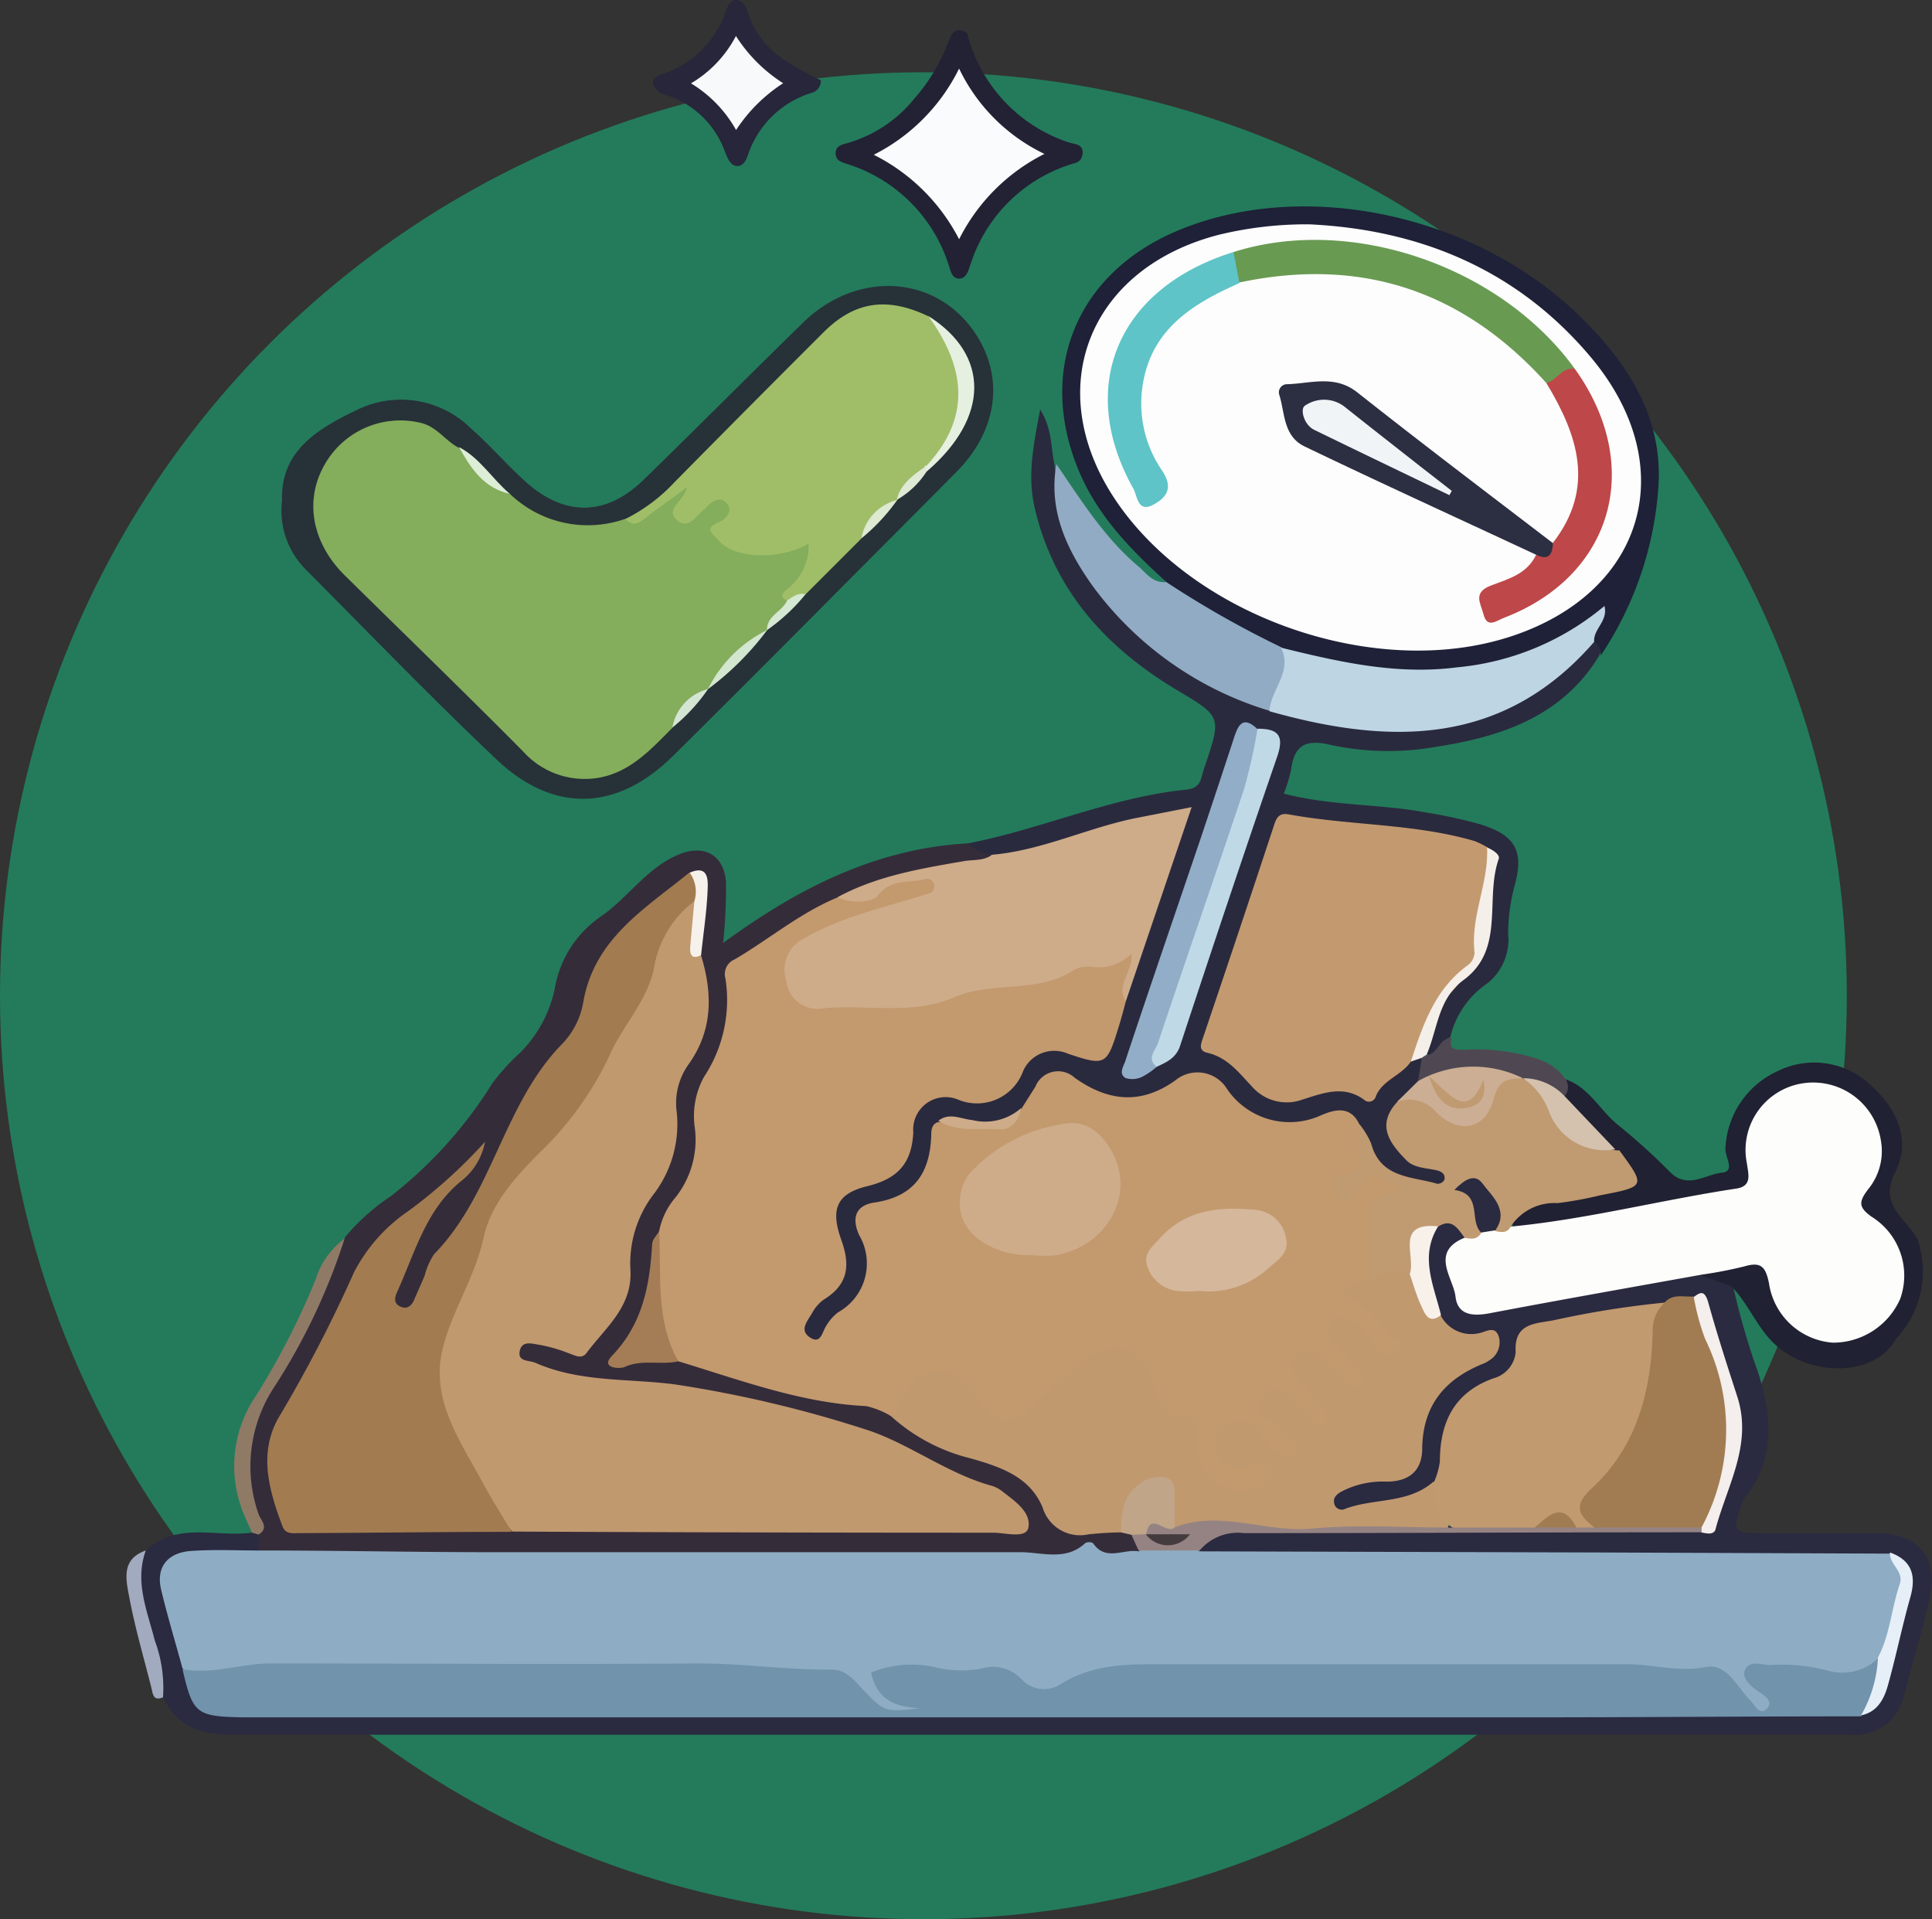 <svg xmlns="http://www.w3.org/2000/svg" viewBox="0 0 135.83 134.92"><rect x="0" y="0" width="135.83" height="134.92" fill="#333333" stroke="none"/><defs><style>.cls-1{fill:#237b5b;}.cls-2{fill:#2a2a40;}.cls-3{fill:#202132;}.cls-4{fill:#232234;}.cls-5{fill:#27263a;}.cls-6{fill:#8f7a66;}.cls-7{fill:#a1aabf;}.cls-8{fill:#352c3a;}.cls-9{fill:#2a2a3e;}.cls-10{fill:#273138;}.cls-11{fill:#1e2137;}.cls-12{fill:#91abc4;}.cls-13{fill:#4f4852;}.cls-14{fill:#8eadc4;}.cls-15{fill:#7193ac;}.cls-16{fill:#c1996f;}.cls-17{fill:#fdfdfb;}.cls-18{fill:#c29a6f;}.cls-19{fill:#c09a71;}.cls-20{fill:#a17c52;}.cls-21{fill:#958383;}.cls-22{fill:#f4eeec;}.cls-23{fill:#e6eff7;}.cls-24{fill:#f7f1ea;}.cls-25{fill:#d4c1ae;}.cls-26{fill:#f9fbfc;}.cls-27{fill:#f8f9fb;}.cls-28{fill:#c3996e;}.cls-29{fill:#a27c50;}.cls-30{fill:#ceac89;}.cls-31{fill:#a47d56;}.cls-32{fill:#c1a588;}.cls-33{fill:#f7f1ec;}.cls-34{fill:#c39a6f;}.cls-35{fill:#bed5e4;}.cls-36{fill:#92adc7;}.cls-37{fill:#c0d9e6;}.cls-38{fill:#ccae94;}.cls-39{fill:#f5efea;}.cls-40{fill:#84ad5c;}.cls-41{fill:#a0be68;}.cls-42{fill:#e6f0e1;}.cls-43{fill:#d3e6cf;}.cls-44{fill:#dceed6;}.cls-45{fill:#d4e5d4;}.cls-46{fill:#dde9d1;}.cls-47{fill:#d5e8d1;}.cls-48{fill:#e0e9d5;}.cls-49{fill:#fdfdfd;}.cls-50{fill:#443b3f;}.cls-51{fill:#d5b79b;}.cls-52{fill:#699a52;}.cls-53{fill:#2c2e41;}.cls-54{fill:#be4749;}.cls-55{fill:#5ec4c7;}.cls-56{fill:#f1f4f7;}</style></defs><g id="Слой_2" data-name="Слой 2"><g id="Слой_1-2" data-name="Слой 1"><circle class="cls-1" cx="64.92" cy="70" r="64.92"/><path class="cls-2" d="M122.94,104.93a2,2,0,0,0-.37.5c-.83,2.36-.83,2.36,1.76,2.36s5.12,0,7.68,0c2.8,0,4.28,1.73,3.69,4.4-.52,2.35-1.22,4.66-1.84,7a3.5,3.5,0,0,1-3.83,2.76q-30.93,0-61.88,0-25.95,0-51.91,0c-2.13,0-3.84-.6-4.78-2.65-.83-2.41-1.26-4.92-1.91-7.38a3.07,3.07,0,0,1,.7-2.9c2.2-2.1,5-.91,7.47-1.28a.48.48,0,0,1,.61.15,1.1,1.1,0,0,1-.13,1.29c-1.14.69-2.41.37-3.63.44-2.39.13-3,.81-2.46,3.11.36,1.68,1,3.3,1.36,5,.75,2.12,2.46,2.31,4.37,2.31q18.38,0,36.74,0,32.7,0,65.39,0c3.32,0,6.63,0,9.95,0a2,2,0,0,0,2.29-1.61c.41-2.1,1.15-4.11,1.58-6.2.3-1.52-.12-2.44-1.82-2.45-14.67,0-29.34,0-44,0-1.23,0-2.51.23-3.64-.53-.12-1.42,1-1.63,1.94-1.86a10.72,10.72,0,0,1,2.47-.1c10,0,20,0,30,0a1.44,1.44,0,0,0,1.61-1c1.1-3.07,2.27-6.09.73-9.38a21.7,21.7,0,0,1-1.22-3.73c-.16-.6-.23-1.24-1-1.41a5.81,5.81,0,0,0-2,.29c-2.51.39-5,.92-7.5,1.32A2.54,2.54,0,0,0,107,95.25a3.37,3.37,0,0,1-1.93,2.29,5.07,5.07,0,0,0-3.28,5,2.9,2.9,0,0,1-.61,1.72c-1.76,1.92-4.21,1.82-6.48,2.2a.91.91,0,0,1-1.1-.72,1.11,1.11,0,0,1,.56-1.23,6.86,6.86,0,0,1,3.14-.93c1.28-.12,2.14-.74,2.22-2a6.42,6.42,0,0,1,4.25-6,1.58,1.58,0,0,0,.63-.52.8.8,0,0,0,.09-.83c-1.43.14-2.91-.08-3.62-1.73-.75-2.07-1.58-4.14-.28-6.31,1.31-1,2.1-.66,2.46.9a8.13,8.13,0,0,0-.66,1.51c-.32,2,.93,3.36,3,3,3.89-.62,7.75-1.37,11.61-2.12a9.3,9.3,0,0,1,2.47-.25,3.85,3.85,0,0,1,2.37,1.16,50.15,50.15,0,0,0,1.77,6.11C124.5,99.35,124.85,102.24,122.94,104.93Z"/><path class="cls-3" d="M121.72,90.42l-2.17-.79c1-1,2.23-1,3.45-1.09a1.57,1.57,0,0,1,1.59,1.1c.3.62.47,1.3.81,1.91a4.15,4.15,0,0,0,5.88,1.59c2-1.27,2.7-4.48,1-6.17s-1.9-2.81-.86-4.84-.54-4.66-2.86-5.31a4.13,4.13,0,0,0-5.11,3.29c-.24,1.23.44,2.74-1,3.63a10.05,10.05,0,0,1-3.79,1c-3.33.61-6.66,1.26-10,1.8a3.41,3.41,0,0,1-2.23,0c-.48-1.73.77-2.08,2-2.29,2-.35,4-.8,6-1.1,0-1-.78-1.39-1.25-1.94a22.78,22.78,0,0,1-3.37-3.83,3.07,3.07,0,0,1,.18-1.53c1.69.53,2.45,2.15,3.71,3.19a44.63,44.63,0,0,1,3.68,3.32c1.24,1.29,2.5.2,3.68.08,1-.1.17-1.14.25-1.75A6.26,6.26,0,0,1,125,75.29a5.76,5.76,0,0,1,6.52,1c1.83,1.62,2.87,3.85,1.73,6.1-1.23,2.42.84,3.27,1.57,4.77a6.88,6.88,0,0,1-1.56,7c-1.35,2.54-5.87,2.76-8.49.33C123.51,93.31,122.92,91.64,121.72,90.42Z"/><path class="cls-4" d="M68,2.33A10.86,10.86,0,0,0,75.11,10c.4.15,1.06.09,1,.79s-.61.66-1,.82a10.84,10.84,0,0,0-6.86,6.92c-.16.45-.29,1.07-.83,1.06s-.6-.65-.77-1.1a10.92,10.92,0,0,0-6.9-6.9c-.45-.16-1-.21-1-.83s.66-.61,1.08-.78A9.3,9.3,0,0,0,64.3,6.91a12.82,12.82,0,0,0,2.39-4C67,2.09,67.33,1.93,68,2.33Z"/><path class="cls-5" d="M57.71,5.64a.87.87,0,0,1-.66.89,6.83,6.83,0,0,0-4.44,4.29c-.13.38-.3.85-.78.85s-.68-.56-.86-1a6.49,6.49,0,0,0-4.55-4.11c-.59-.51-.81-1,.13-1.35A7,7,0,0,0,51.05.73c.13-.4.39-.82.86-.71a1.12,1.12,0,0,1,.63.72C53.29,3.42,55.48,4.54,57.71,5.64Z"/><path class="cls-6" d="M18.18,107.88l-.46-.13c-.18-.39-.35-.78-.52-1.17A8.75,8.75,0,0,1,18,98.12a53.08,53.08,0,0,0,4.21-8.22A5.53,5.53,0,0,1,24.34,87c.64.64.22,1.29,0,1.9a50.16,50.16,0,0,1-4.25,8.48A10.48,10.48,0,0,0,18.64,106C18.78,106.67,19.34,107.52,18.18,107.88Z"/><path class="cls-7" d="M10.25,109c-.8,2.21.11,4.25.63,6.32a9.52,9.52,0,0,1,.58,4c-.71.3-.71-.26-.82-.68-.53-2.11-1.15-4.21-1.55-6.35C8.86,111.07,8.49,109.61,10.25,109Z"/><path class="cls-8" d="M18.18,107.88c.76-.46.17-1,0-1.43a10.13,10.13,0,0,1,1.08-8.91,43.5,43.5,0,0,0,5-10.57,15,15,0,0,1,3.22-2.88,30.56,30.56,0,0,0,7.14-7.94A15.48,15.48,0,0,1,36.57,74,8.9,8.9,0,0,0,39,69.51a7.71,7.71,0,0,1,3.24-5.08c1.92-1.32,3.22-3.41,5.46-4.35,1.77-.75,3.2,0,3.34,1.92a36.33,36.33,0,0,1-.2,4.29c5.19-3.8,10.69-6.63,17.17-7,.59.32,1.63-.08,1.71,1.07a1.71,1.71,0,0,1-1.44.63,34.45,34.45,0,0,0-9.09,2.44c-2.38,1-4.35,2.69-6.54,4a2.27,2.27,0,0,0-1.13,2.28,10.06,10.06,0,0,1-1.3,5.57,7.63,7.63,0,0,0-.85,4.42A6.42,6.42,0,0,1,48.19,84a11.34,11.34,0,0,0-1.37,2.54c-.19.52-.61,1-.59,1.54a10.25,10.25,0,0,1-2.65,7.35,21.26,21.26,0,0,1,4.34-.24,72.64,72.64,0,0,0,13.49,3.24,3.15,3.15,0,0,1,1.29.62,15.51,15.51,0,0,0,5.81,3c2.28.69,4.36,1.69,5.49,4a2.37,2.37,0,0,0,2.44,1.2,17,17,0,0,1,2.47.06,1.7,1.7,0,0,1,1,.46c.34.58.64,1.15-.16,1.61-2.33.21-4.66.27-7,.27-17.08.07-34.16,0-51.24,0-1.14,0-2.38.27-3.3-.76Z"/><path class="cls-9" d="M69.78,60.09A2.94,2.94,0,0,1,68,59.3c5.21-1,10.1-3.26,15.42-3.79,1.11-.11,1-.9,1.26-1.57,1.22-3.58,1.2-3.56-1.94-5.43-5-3-8.64-7-10-12.82-.51-2.24-.1-4.36.39-6.9.87,1.39.74,2.68,1,3.84.9,7.87,5.73,12.64,12.54,15.83a15.5,15.5,0,0,0,2.9,1.07,24.71,24.71,0,0,0,12.42.85,14.61,14.61,0,0,0,8.57-4.59c.41-.46.83-.94,1.55-.85.56.26.52.69.32,1.16-2.61,4.28-6.88,5.69-11.45,6.4a19.3,19.3,0,0,1-7.42-.13c-1.76-.42-2.56,0-2.79,1.74a10.76,10.76,0,0,1-.51,1.68c3.34.88,6.76.71,10.06,1.34a32.91,32.91,0,0,1,3.82.84c2.39.76,3,1.86,2.37,4.2a13.48,13.48,0,0,0-.48,3.45,3.94,3.94,0,0,1-1.45,3.5,6.34,6.34,0,0,0-2.62,3.81c-.71.19-.54,1.79-1.79,1.11a5.71,5.71,0,0,1,1.88-5,5,5,0,0,0,2-4.29,9,9,0,0,1,.52-2.62c.18-.76.33-1.49-.4-2.06-1.69-1-3.58-1-5.41-1.3-2.4-.36-4.82-.39-7.22-.75-1.12-.16-1.63.36-2,1.36q-2,6.21-4.13,12.4c-.32,1-.34,1.72.66,2.31A12,12,0,0,1,88,75.74c.46.42,1,1.08,1.55,1,2.71-.62,5.76.6,8.19-1.51A5,5,0,0,1,99,74.41a1.22,1.22,0,0,1,.92,0c.48.46.19,1,.08,1.46a9.94,9.94,0,0,1-1.36,2c-.63,1.92-.36,2.65,1.35,3.48a7.47,7.47,0,0,1,1.32.59,1,1,0,0,1,.51,1c-.15.6-.65.6-1.16.58-2-.11-3.66-.61-4.49-2.65a5,5,0,0,0-1-1.54,2.18,2.18,0,0,0-2.5-.42,5.68,5.68,0,0,1-6.37-1.8c-1.2-1.42-2.62-1.39-4.1-.53a5.62,5.62,0,0,1-5.35.38C74,75.83,74,75.86,72,78.24a4.15,4.15,0,0,1-3.39,1c-.72,0-1.47-.35-2.18.1a3.39,3.39,0,0,0-.67,1.72,4,4,0,0,1-3.17,3.63c-1.41.37-1.84,1.16-1.46,2.62.56,2.17-1.19,5.84-3.12,6.89a1.14,1.14,0,0,1-1.18,0,1.07,1.07,0,0,1-.5-1.25,4,4,0,0,1,1.39-2.25,2.8,2.8,0,0,0,1-3.12c-.64-3.08-.19-3.91,2.71-5.07a3.12,3.12,0,0,0,2.09-2.31c.84-3.32,1.42-3.71,4.73-3.38A2.73,2.73,0,0,0,71,75.54c1.19-1.86,2.74-2.67,4.92-1.7,1.08.48,1.69.09,1.94-1a19.62,19.62,0,0,1,.78-2.58c1.38-4.1,2.72-8.21,4.17-12.5A21,21,0,0,0,76.54,59c-1.52.45-3,.92-4.59,1.27C71.22,60.41,70.46,60.7,69.78,60.09Z"/><path class="cls-10" d="M19.83,35.19c-.12-3.42,2.4-5,5.2-6.34a7,7,0,0,1,8.07,1.26c1.35,1.18,2.52,2.56,3.86,3.76,2.74,2.46,5.64,2.43,8.28-.13C49,30.08,52.7,26.35,56.46,22.68s9.27-3.39,12.05.67c2.11,3.08,1.67,6.84-1.23,9.79C64,36.45,60.74,39.71,57.47,43s-6.74,6.76-10.13,10.12c-3.93,3.9-8.39,4.1-12.44.26-4.61-4.36-9-8.92-13.49-13.43A5.86,5.86,0,0,1,19.83,35.19Z"/><path class="cls-11" d="M112.53,46.1a1.07,1.07,0,0,0-.45-1c-.57.14.32-1.41-.83-.69-6.74,4.21-13.83,3.82-21,1.53a31.3,31.3,0,0,1-6.56-3.31c-.69-.44-1.42-.85-1.68-1.71-2.52-2.28-4.86-4.67-6.2-7.91-2.81-6.83-.27-13.46,6.45-16.56,8.77-4,21-1.65,28.59,5.57,3.46,3.31,6.06,7.19,5.75,12.12A24.22,24.22,0,0,1,112.53,46.1Z"/><path class="cls-12" d="M82,40.92a69.41,69.41,0,0,0,8.1,4.59c1,1.36.79,2.39-.81,4.47a24,24,0,0,1-12.46-8.77c-1.81-2.54-3.14-5.29-2.56-8.58,1.76,2.57,3.41,5.23,5.85,7.26C80.64,40.36,81.08,41,82,40.92Z"/><path class="cls-13" d="M99.7,76l.26-1.59a.37.37,0,0,1,.36-.23c.79-.1.87-1.23,1.74-1.21-.24.86.26.82.88.83a13.93,13.93,0,0,1,5.28.68A3.93,3.93,0,0,1,110,75.77a1,1,0,0,1,0,1.29c-1.1.27-1.79-.81-2.79-.85q-.27-.08-.54-.18C104.36,75.07,102,75.92,99.7,76Z"/><path class="cls-14" d="M18.18,109c5.26,0,10.51.11,15.77.12q18.9,0,37.79,0c1.51,0,3.18.64,4.55-.63a.56.56,0,0,1,.56,0c.88,1.3,2.14.38,3.2.57a4.37,4.37,0,0,1,4.29,0l28.22.08,20.32.08a2.89,2.89,0,0,1,.82,3.51c-.57,1.45-.43,3.15-1.56,4.4a4.72,4.72,0,0,1-4.12.83,7.89,7.89,0,0,0-3.79-.15c-.18.16-.23.28-.2.43.15.73,1.33,1.46.32,2.15-.82.56-1.59-.19-2.11-.84-1-1.3-2.35-1.57-4-1.65-12-.59-24-.09-36.08-.24a15.74,15.74,0,0,0-7.28,1.26,3,3,0,0,1-2.81,0c-2.69-1.55-5.69-.57-8.51-1.1-.37-.07-.94,0-1.05.45s.45.76.88,1c.59.28,1.39.2,1.85,1.28-1.9,0-3.7.7-5.06-1.19A2.67,2.67,0,0,0,58.05,118c-2.21-.06-4.39-.5-6.61-.49-10.3,0-20.6,0-30.91,0a24.64,24.64,0,0,0-4.54.3,3.54,3.54,0,0,1-3.16-.52c-.5-1.85-1.06-3.68-1.5-5.53-.38-1.58.44-2.62,2.13-2.73S16.61,109,18.18,109Z"/><path class="cls-15" d="M12.83,117.34c2.11.4,4.14-.41,6.24-.4,10,0,20,.08,30.08,0,3.11,0,6.18.46,9.28.43,1.07,0,1.59.72,2.19,1.35,1.57,1.64,1.56,1.65,4.06,1.37-1.64-.09-3-.5-3.44-2.51a7.56,7.56,0,0,1,4.52-.37,7.57,7.57,0,0,0,3.28.08,2.76,2.76,0,0,1,2.8.78,2.14,2.14,0,0,0,2.69.35C77,116.86,79.61,117,82.26,117c10.71,0,21.43,0,32.15,0,1.84,0,3.6.57,5.52.19,1.47-.29,2.2,1.41,3.14,2.37.32.33.61,1,1.08.62.64-.56-.14-1-.5-1.25s-1.18-.84-1-1.44c.28-.85,1.2-.43,1.83-.44a12.69,12.69,0,0,1,4.09.41,3.65,3.65,0,0,0,3.45-.86c1,1.76-.24,2.87-1.19,4.06-7.81,0-15.62.07-23.43.07q-45.21,0-90.43,0C13.79,120.66,13.55,120.46,12.83,117.34Z"/><path class="cls-16" d="M78.81,107.73c-.76,0-1.52.06-2.27.13A2.74,2.74,0,0,1,73.31,106c-.89-2.2-3-2.89-5.12-3.49a12.88,12.88,0,0,1-5.6-3,6,6,0,0,1,.65-1.74c1.33-2.22,3.26-2.47,5.11-.67a10.31,10.31,0,0,1,.8.95c1.36,1.66,1.69,1.7,3.29.24,1-.94,2.11-1.8,3.18-2.66,2.59-2.07,4.74-1.5,5.95,1.51.26.65.43,1.54,1.11,1.67,1.79.35,1.87,1.56,2,3,.22,1.93,1.65,2.63,4,1.89-1.77-.14-3.36-.08-3.6-2a1.85,1.85,0,0,1,1.17-2c1.8-.81,2.54.79,3.84,2-.66-1.65-3.36-2.39-1.39-4.15,1.57-1.41,2.3.7,3.52,1.31-.44-.74-1-1.32-1.37-2a1.42,1.42,0,0,1,.06-1.9A1.45,1.45,0,0,1,93,95c.62.43,1.09,1,1.86,1.63a4.52,4.52,0,0,0-1.23-1.82c-.53-.71-1-1.48-.19-2.22s1.65-.27,2.37.32c.53.42.78,1.14,1.74,1.48a11,11,0,0,0-2.06-2.16c-1.87-1.6-1.83-1.81.64-2.82,1-.3,2-1,3.06-.13s.72,2.53,2.07,3.14A2.42,2.42,0,0,0,104,93.72c.44-.07,1.12-.59,1.38.27a1.46,1.46,0,0,1-.64,1.62,2.16,2.16,0,0,1-.54.29c-2.65,1.09-4.17,2.93-4.21,5.92,0,1.52-.86,2.34-2.52,2.34a6.25,6.25,0,0,0-3.18.71c-.3.17-.58.41-.49.81a.54.54,0,0,0,.8.38c2-.75,4.43-.33,6.2-1.92.47,1.11,1.61,2,.9,3.46H88.92c-2,0-3.93-.39-5.87.16-.93-.26-.89-1.07-1-1.8-.08-.52,0-1.19-.72-1.3s-1.12.37-1.5.87C79.34,106.19,79.48,107.15,78.81,107.73Z"/><path class="cls-17" d="M106.21,86.23c5.35-.51,10.55-1.87,15.85-2.67,1.14-.17.86-1,.76-1.75a4.74,4.74,0,0,1,4.05-5.67,4.82,4.82,0,0,1,5.36,4,4.23,4.23,0,0,1-.9,3.48c-.62.83-.72,1.23.26,1.92a4.87,4.87,0,0,1,2,5.78,5.16,5.16,0,0,1-4.74,3.07,4.9,4.9,0,0,1-4.48-4.17c-.24-1.2-.58-1.53-1.74-1.19a30.76,30.76,0,0,1-3,.58c-5,.9-10,1.78-14.94,2.72-1.15.21-2.21.13-2.36-1.18S100.49,88,103,87a2.64,2.64,0,0,1,1.17-.61,4,4,0,0,1,.78-.16A4.29,4.29,0,0,1,106.21,86.23Z"/><path class="cls-18" d="M102.11,107.39a3.3,3.3,0,0,1-1.27-3.25,5.5,5.5,0,0,0,.39-1.38c0-2.76,1-4.9,3.82-5.88a2.11,2.11,0,0,0,1.51-1.82c-.12-2,1.27-2,2.6-2.23a66.09,66.09,0,0,1,7.91-1.26c-.2,2.11-.59,4.2-.87,6.31a11.51,11.51,0,0,1-3.27,6.32,2.83,2.83,0,0,0-.76,3.16c-.32.34-.74.21-1.13.23-1.27-1.12-2.53,0-3.81,0C105.52,107.47,103.8,107.86,102.11,107.39Z"/><path class="cls-19" d="M106.21,86.23c-.26.49-.68.4-1.1.31a3.71,3.71,0,0,0-1.61-2.85,4.35,4.35,0,0,1,.63,3c-.29.47-.72.42-1.16.32-.48-.63-.89-1.42-1.89-.76-.9.42-1.6,1-1.44,2.13a1.15,1.15,0,0,1-.53,1.22c-1.07-.8-1.88.29-2.83.37-1-2.33-.74-5.1.6-6.38-.76-.24-.88.44-1.22.83-.52.61-1.12.43-1.65.06s-1.07-1.25-.6-1.53C95,82,94.71,80.21,95.55,79a5.65,5.65,0,0,1,.85,1.39c.66,2.46,2.86,2.3,4.65,2.83a.55.55,0,0,0,.49-.26c.12-.43-.22-.62-.55-.69-.74-.17-1.57-.15-2.12-.71-1.15-1.17-2.13-2.44-.66-4.07a2.09,2.09,0,0,1,3,.18c1.6,1.43,2.75,1.2,3.42-.8.54-1.58,1.41-1.38,2.53-1l0,0a3.66,3.66,0,0,1,2.31,2.07,5.13,5.13,0,0,0,4.18,2.93c.06,0,.17,0,.2,0,1.86,2.54,1.86,2.54-1.34,3.16a26.56,26.56,0,0,1-3,.55A3.67,3.67,0,0,0,106.21,86.23Z"/><path class="cls-20" d="M112.09,107.38c-1.1-.87-1.53-1.51-.16-2.77,3.17-2.94,4.18-6.88,4.26-11.08a2.65,2.65,0,0,1,.88-2c.57-.6,1.31-.33,2-.39,2.25,4.8,3.93,9.65,1.52,14.93-.25.56-.39,1.19-1.09,1.41C117,107.53,114.55,107.85,112.09,107.38Z"/><path class="cls-21" d="M112.09,107.38h7.52a.21.21,0,0,1,0,.34c-10.72,0-21.44.06-32.16.06A3.5,3.5,0,0,0,84.34,109l-4.29,0c-.17-.37-.34-.73-.5-1.1a.62.62,0,0,1,.77-.24,3.5,3.5,0,0,0,2.29.58c-.79-.1-1.64,0-2.27-.64.58-1.73,1.44-.66,2.23-.22,3.21-1.26,6.4.38,9.64.08s6.6-.07,9.9-.07h5.8a2.88,2.88,0,0,1,2.92,0Z"/><path class="cls-22" d="M119.62,107.73a1.27,1.27,0,0,0,0-.34,14.5,14.5,0,0,0,.26-13.26,16.63,16.63,0,0,1-.8-2.95c.46-.34.74-.49,1,.31.62,2.25,1.34,4.47,2.06,6.69,1.1,3.39-.74,6.3-1.54,9.37C120.45,107.91,120,107.81,119.62,107.73Z"/><path class="cls-23" d="M130.84,120.59a8.9,8.9,0,0,0,1.19-4.06c.85-1.62.95-3.46,1.53-5.16.32-.93-.76-1.4-.68-2.23,1.52.55,1.85,1.6,1.44,3.1-.57,2-1,4.12-1.57,6.17C132.48,119.42,132,120.36,130.84,120.59Z"/><path class="cls-24" d="M99.11,89.56c.46-1.23-1.1-3.66,2-3.35-1.33,2.13-.3,4.17.2,6.24-.86.67-1.13-.08-1.38-.63C99.58,91.09,99.37,90.31,99.11,89.56Z"/><path class="cls-25" d="M113.56,80.8a4.18,4.18,0,0,1-4.69-2.75,4.82,4.82,0,0,0-1.8-2.25A4,4,0,0,1,110,77.06Z"/><path class="cls-26" d="M67.43,4.82a12.77,12.77,0,0,0,6,6,13.48,13.48,0,0,0-6,6,13.61,13.61,0,0,0-6-5.94A13.44,13.44,0,0,0,67.43,4.82Z"/><path class="cls-27" d="M55.06,5.85a11.27,11.27,0,0,0-3.31,3.29,8.92,8.92,0,0,0-3.17-3.28,8.34,8.34,0,0,0,3.16-3.33A10.83,10.83,0,0,0,55.06,5.85Z"/><path class="cls-28" d="M95.55,79a7.66,7.66,0,0,0-.07,1.65c.17,1.06.23,1.94-1.25,1.92a.58.58,0,0,0-.58.7,1.31,1.31,0,0,0,.91,1c.25.11.64.24.71-.08.67-2.84,2.08-.86,3.44-.47-3,0-2.44,2-2.43,3.7,0,.83,0,1.66,0,2.49a4.13,4.13,0,0,0-2,.94c1.61.72,2.55,2,3.66,3.08.31.3.9.63.31,1.16A.87.87,0,0,1,97,95c-.52-.55-.92-1.22-1.48-1.72s-1.09-1.08-1.79-.42-.15,1.23.33,1.77,1,1.13,1.47,1.73c.24.33.47.74,0,1.11s-.75,0-1-.31c-.55-.52-1.08-1.07-1.62-1.6s-1-.81-1.64-.28-.39,1.09.07,1.63S92.48,98.27,93,99c.27.34.51.77.12,1.1s-.75-.09-1-.36c-.55-.53-1.1-1-1.61-1.62s-1.13-.71-1.71,0-.45,1.06.23,1.53A9.15,9.15,0,0,1,90.53,101c.3.32.94.67.44,1.17s-1.06.2-1.48-.21a10.81,10.81,0,0,1-.88-1.14c-.61-.79-1.34-1.26-2.31-.64a1.46,1.46,0,0,0-.73,1.78,1.64,1.64,0,0,0,2.12,1.16,6,6,0,0,1,1-.25.7.7,0,0,1,.76.57c0,.19-.19.47-.37.65a2.34,2.34,0,0,1-2.66.6,3.44,3.44,0,0,1-2.39-3.3c0-1,.39-1.84-1.3-1.8-.89,0-1.3-1.25-1.63-2.2-1-2.89-2.92-3.38-5.26-1.36-1.2,1-2.42,2.05-3.55,3.15s-2.25,1-3.2-.3c-.24-.34-.41-.72-.66-1-1.79-2.24-4-1.88-5.13.86-.16.4-.15.79-.7.79a5.82,5.82,0,0,0-1.7-.68C56.29,98.63,52,97,47.69,95.7A4.1,4.1,0,0,1,46,92.3a19.78,19.78,0,0,1,.34-5.74,5.14,5.14,0,0,1,1.16-2.39,6.54,6.54,0,0,0,1.35-4.88,5.69,5.69,0,0,1,.65-3.59A9.8,9.8,0,0,0,51,68.78a1.12,1.12,0,0,1,.66-1.34c2.44-1.43,4.62-3.29,7.27-4.37,1.83,0,3.32-1.18,5.07-1.49.74-.13,1.66-.42,1.91.59s-.73.93-1.32,1.24c-2.28,1.17-4.94,1.29-7.16,2.66-1.09.67-1.9,1.39-1.48,2.81s1.52,1.33,2.66,1.45c4.27.42,8.33-.8,12.46-1.53,2.69-.48,5.29-1.28,7.91-2,.92-.25,1,.23.84.85-.16.93-.89,1.72-.67,2.75-.14.53-.28,1.06-.44,1.59-.89,2.89-.91,3-3.64,2.08a2.39,2.39,0,0,0-3.14,1.23,3.45,3.45,0,0,1-4.58,2,2.28,2.28,0,0,0-3.14,2.3c-.11,2.21-1.11,3.27-3.24,3.79s-2.61,1.59-1.82,3.78c.67,1.86.44,3.17-1.26,4.21a2.82,2.82,0,0,0-.8.94c-.3.51-.88,1.15-.22,1.65.85.63.92-.34,1.24-.8a3.31,3.31,0,0,1,.82-.92,3.93,3.93,0,0,0,1.48-5.41c-.58-1.26-.21-2.11,1.06-2.3,2.75-.41,3.89-2,4-4.66,0-.37,0-.85.49-1,1.22,0,2.42.29,3.66.28a2.07,2.07,0,0,0,2.17-1.18l1-1.58a1.72,1.72,0,0,1,2.77-.63c2.33,1.65,4.62,1.92,7.06.19a2.44,2.44,0,0,1,3.65.6,5.32,5.32,0,0,0,6.62,1.84C93.83,78,94.92,77.71,95.55,79Z"/><path class="cls-16" d="M49.28,67.14c.83,2.7.85,5.3-.89,7.71a4.7,4.7,0,0,0-.81,3.36A8.12,8.12,0,0,1,45.92,84a8,8,0,0,0-1.6,5.24c.17,2.62-1.75,4.08-3.08,5.87-.36.49-.86.15-1.32,0a10.55,10.55,0,0,0-2-.57c-.49-.07-1.23-.33-1.38.44s.65.63,1.11.83c3.16,1.39,6.55,1.08,9.84,1.52a84.35,84.35,0,0,1,13.33,3.15c3,.93,5.76,3.13,9,4a2.38,2.38,0,0,1,.72.42c.87.67,2,1.45,1.75,2.54-.21.73-1.61.31-2.46.31q-16.9,0-33.81-.08c-3.14-3.51-5.51-7.37-5.47-12.29a3.27,3.27,0,0,1,.35-1.61,26.38,26.38,0,0,0,2.64-7.16c.81-3.47,3.73-5.38,5.74-8,2.83-3.66,5.33-7.52,6.56-12a4.53,4.53,0,0,1,3-3.38c.69.5.5,1.14.28,1.8A2,2,0,0,0,49.28,67.14Z"/><path class="cls-29" d="M48.82,63.35A7.4,7.4,0,0,0,46,67.93c-.41,2.36-2.22,4.15-3.13,6.24a23.12,23.12,0,0,1-5,6.93C36.13,82.87,34.54,84.62,34,87c-.59,2.79-2.25,5.17-2.89,7.87-.85,3.56,1.28,6.48,2.87,9.44.62,1.15,1.33,2.25,2,3.38-5,0-9.94.07-14.92.09-.46,0-1,.11-1.21-.51-.94-2.5-1.68-5.09-.28-7.58A97,97,0,0,0,24.9,89.42a11.74,11.74,0,0,1,3.82-4.29,35.87,35.87,0,0,0,5.38-4.86A4.56,4.56,0,0,1,32.46,83c-2.5,2-3.26,5-4.52,7.78-.19.41-.29.83.18,1.06s.8,0,1-.47.5-1.13.74-1.7a4.78,4.78,0,0,1,.66-1.5c4.14-4.24,4.86-10.55,9-14.78A5.56,5.56,0,0,0,41,70.5c.75-4.5,4.35-6.62,7.47-9.16C49.41,61.88,49.61,62.53,48.82,63.35Z"/><path class="cls-30" d="M79.15,70.4c-.74-1.16.5-2,.41-3.37a3.23,3.23,0,0,1-2.84.93,2.11,2.11,0,0,0-1.2.22c-2.58,1.7-5.75.77-8.44,1.93-3,1.3-6.15.47-9.22.78a2.21,2.21,0,0,1-2.59-2,2.41,2.41,0,0,1,1.25-2.91c2.68-1.56,5.65-2.18,8.53-3.09.28-.08.56-.13.61-.43A.52.52,0,0,0,65,61.8c-1.1.32-2.36-.07-3.3,1.18-.34.45-1.83.58-2.81.09,2.77-1.5,5.82-2,8.86-2.53.67-.12,1.4,0,2-.45,3.55-.31,6.76-1.92,10.21-2.6l3.82-.75Z"/><path class="cls-31" d="M46.34,86.56c.16,3.09-.27,6.27,1.35,9.14-1.24.29-2.54-.17-3.78.4-.31.15-1.74.1-.89-.78,2.18-2.26,2.67-5,2.83-7.89C45.87,87.13,46.17,86.85,46.34,86.56Z"/><path class="cls-32" d="M80.56,107.85l-1,.05-.74-.17c0-1.28.1-2.53,1.24-3.36a2.18,2.18,0,0,1,1.93-.48c.73.26.58,1,.59,1.62s0,1.25,0,1.87c-.59.55-1.71-1.21-2,.48Z"/><path class="cls-33" d="M48.82,63.35a2.29,2.29,0,0,0-.33-2c1.32-.57,1.29.51,1.26,1.19-.06,1.54-.3,3.07-.46,4.61-.71.34-.8-.09-.76-.63C48.62,65.46,48.72,64.4,48.82,63.35Z"/><path class="cls-34" d="M99.19,74.63c-.68,1-2,1.29-2.46,2.44a.5.5,0,0,1-.83.24c-1.45-1.06-2.93-.45-4.36,0A3.23,3.23,0,0,1,88,76.36c-.89-.93-1.67-2-3.08-2.34-.72-.15-.48-.64-.32-1.13q2.49-7.35,4.92-14.72c.18-.54.3-1.06,1.08-.92,4.34.8,8.81.63,13.08,1.88a6.41,6.41,0,0,1,.91.45,2.9,2.9,0,0,1,.13,2.77,1.69,1.69,0,0,0-.12.6c-.24,2.9-.87,5.52-3.37,7.53C100.05,71.4,100.58,73.57,99.19,74.63Z"/><path class="cls-35" d="M89.25,50c.08-1.53,1.66-2.78.81-4.47,4.08,1,8.13,1.94,12.41,1.38a18.77,18.77,0,0,0,10.33-4.31c.28,1.06-.8,1.62-.72,2.52C105.7,52.47,97.73,52.4,89.25,50Z"/><path class="cls-36" d="M81.32,75a5.17,5.17,0,0,1-1,.69,1.6,1.6,0,0,1-1.18.1c-.56-.33-.09-.9,0-1.28,1.69-5.08,3.43-10.14,5.15-15.21.83-2.46,1.65-4.94,2.46-7.41.29-.89.61-1.61,1.63-.66.75,1.24.22,2.49-.18,3.59C85.8,61.51,83.86,68.36,81.32,75Z"/><path class="cls-37" d="M81.32,75c-.74-.59-.07-1.18.09-1.66,2-6,4.08-11.94,6.07-17.92a39.07,39.07,0,0,0,.93-4.19c1.41,0,1.92.43,1.37,2C87.45,60,85.22,66.68,83,73.42,82.72,74.38,82.05,74.65,81.32,75Z"/><path class="cls-38" d="M107.11,75.82c-1,0-1.72,0-2.09,1.41-.56,2.2-2.5,2.56-4.08.92a2.46,2.46,0,0,0-2.73-.68L99.7,76A7.9,7.9,0,0,1,107.11,75.82Z"/><path class="cls-39" d="M99.19,74.63c.84-2.56,1.69-5.1,4-6.77a1.19,1.19,0,0,0,.48-.88c-.3-2.54,1-4.89.88-7.4.39.16.92.49.82.8-1,2.81.48,6.35-2.48,8.52-1.8,1.32-1.81,3.45-2.59,5.24l-.36.23Z"/><path class="cls-30" d="M71.8,77.89c-.14.84-.7,1.56-1.5,1.5-1.45-.1-3,.23-4.33-.6.78-.61,1.59-.12,2.38-.05A3.83,3.83,0,0,0,71.8,77.89Z"/><path class="cls-40" d="M35.85,34.72A7.91,7.91,0,0,0,44,36.46a4.79,4.79,0,0,0,3-1.64c.38-.35.76-1,1.37-.57s-.17,1-.05,1.52c.52.24.72-.26,1-.48.6-.43,1.24-.77,1.9-.31s.34,1.21,0,1.8c-.6.94.06,1.34.76,1.44,1.32.2,2.65.76,4-.09,1.1-.7,1.42-.15,1.31,1-.13,1.38-1.34,2.05-1.84,3.17-.37.75-1.16,1.19-1.5,2h0a19.82,19.82,0,0,0-4.17,4.16h0a6,6,0,0,0-2.51,2.71c-1.57,1.58-3.1,3.27-5.48,3.55a5.81,5.81,0,0,1-5-1.88c-4.13-4.17-8.35-8.25-12.53-12.37-2.31-2.27-2.87-5.23-1.48-7.73a6.11,6.11,0,0,1,6.85-3c1.14.29,1.71,1.3,2.68,1.76C33.38,32.62,34.31,34,35.85,34.72Z"/><path class="cls-41" d="M55.34,42.21c-.54-.19-.35-.51-.07-.74a3.81,3.81,0,0,0,1.58-3.25c-2,1.17-5.23,1.07-6.3-.2-.34-.42-1.18-.83,0-1.32.52-.22,1-.8.55-1.31s-1-.21-1.42.26l-.15.14c-.57.43-1.1,1.45-1.88.82-1-.82.45-1.32.64-2.35-1,.75-1.88,1.36-2.71,2-.5.37-1,.89-1.6.22a12.12,12.12,0,0,0,3.45-2.59q5.22-5.29,10.5-10.56c2.18-2.16,4.46-2.47,7.33-1.1,3.44,3.4,3.5,7,.17,10.33a14.37,14.37,0,0,0-2.37,2.62h0a6.09,6.09,0,0,0-2.52,2.7l-3.93,3.93C56.18,41.85,55.83,42.25,55.34,42.21Z"/><path class="cls-42" d="M65.15,32.73c3.22-3.48,2.67-7,.11-10.52,4.35,2.74,4.31,7.15-.1,10.93C65,33.05,65,33,65,32.86S65.11,32.73,65.15,32.73Z"/><path class="cls-43" d="M49.77,48.45a9.18,9.18,0,0,1,4.17-4.16A20.3,20.3,0,0,1,49.77,48.45Z"/><path class="cls-44" d="M35.85,34.72c-1.83-.4-2.75-1.79-3.58-3.29C33.76,32.21,34.61,33.68,35.85,34.72Z"/><path class="cls-45" d="M47.27,51.15a3.41,3.41,0,0,1,2.51-2.71A12.66,12.66,0,0,1,47.27,51.15Z"/><path class="cls-46" d="M60.56,37.85a3.37,3.37,0,0,1,2.52-2.7A13.74,13.74,0,0,1,60.56,37.85Z"/><path class="cls-47" d="M55.34,42.21c.4-.25.77-.57,1.29-.43a13.24,13.24,0,0,1-2.71,2.52C53.91,43.27,55,43,55.34,42.21Z"/><path class="cls-48" d="M65.15,32.73c0,.13,0,.27,0,.41a6.06,6.06,0,0,1-2.1,2C63.3,34,64.26,33.37,65.15,32.73Z"/><path class="cls-49" d="M92.05,15.77c7.62.36,14.55,3.09,19.8,9.35,6.39,7.62,3.83,16.5-5.59,19.61-9.57,3.16-22.53-1.39-28-9.83-5-7.73-1.64-16.07,7.45-18.4A26.21,26.21,0,0,1,92.05,15.77Z"/><path class="cls-2" d="M104.13,86.65c-.87-.85.13-2.71-1.88-3,.72-.72,1.43-1.21,2-.42s1.89,1.84.88,3.26Z"/><path class="cls-20" d="M110.83,107.38h-2.92C108.88,106.53,109.86,105.49,110.83,107.38Z"/><path class="cls-50" d="M80.54,107.86h3.12a1.94,1.94,0,0,1-3.1,0Z"/><path class="cls-30" d="M72.54,88.24c-2.62.09-5.55-1.55-5-4.31a3.12,3.12,0,0,1,.65-1.46A11.13,11.13,0,0,1,74.89,79c1.6-.32,2.83.9,3.49,2.38,1.31,2.94-.74,6.29-4.19,6.87A10.09,10.09,0,0,1,72.54,88.24Z"/><path class="cls-51" d="M84.28,90.75a7.44,7.44,0,0,1-1.56,0,2.53,2.53,0,0,1-2-1.57c-.45-1,.28-1.51.82-2.12,1.86-2.08,4.3-2.25,6.82-2a2.39,2.39,0,0,1,2.06,2c.2,1-.48,1.46-1.14,2A6.22,6.22,0,0,1,84.28,90.75Z"/><path class="cls-19" d="M104.29,75.9c.28,1.28-.29,1.85-1.26,2-1.24.17-2-.48-2.57-2.25C102,77,103.17,78.77,104.29,75.9Z"/><path class="cls-52" d="M86.72,17.72c8.27-2.63,18.79,1,24,8.21-.51.66-1,1.33-2,1-5.84-6.48-13-8.89-21.59-7.07A1.65,1.65,0,0,1,86.72,17.72Z"/><path class="cls-53" d="M108,39c-5.42-2.53-10.84-5-16.25-7.6-1.55-.73-1.4-2.36-1.82-3.68a.57.57,0,0,1,.57-.71c1.66-.05,3.33-.68,4.92.57C100,31.2,104.6,34.68,109.2,38.2c.3.45.32.87-.18,1.17S108.28,39.35,108,39Z"/><path class="cls-54" d="M108,39c.92.45,1.15-.06,1.18-.84,3-3.87,1.75-7.57-.46-11.23.76-.19,1.1-1.16,2-1,4.89,6.82,2.69,14.57-5,17.51-.53.2-1.17.77-1.43-.28-.19-.74-.77-1.51.54-2S107.36,40.33,108,39Z"/><path class="cls-55" d="M86.72,17.72l.42,2.18c-3.3,1.46-6.24,3.25-6.82,7.28a8.32,8.32,0,0,0,1.38,5.9c.74,1.12.44,1.8-.54,2.36-1.18.69-1.2-.58-1.47-1.07C75.64,27.17,78.59,20.24,86.72,17.72Z"/><path class="cls-56" d="M101.9,34.81c-3.17-1.53-6.34-3.05-9.5-4.59-.74-.36-1-1.46-.67-1.69a2.36,2.36,0,0,1,2.81.07c1.77,1.41,3.55,2.8,5.33,4.2l2.2,1.71Z"/></g></g></svg>